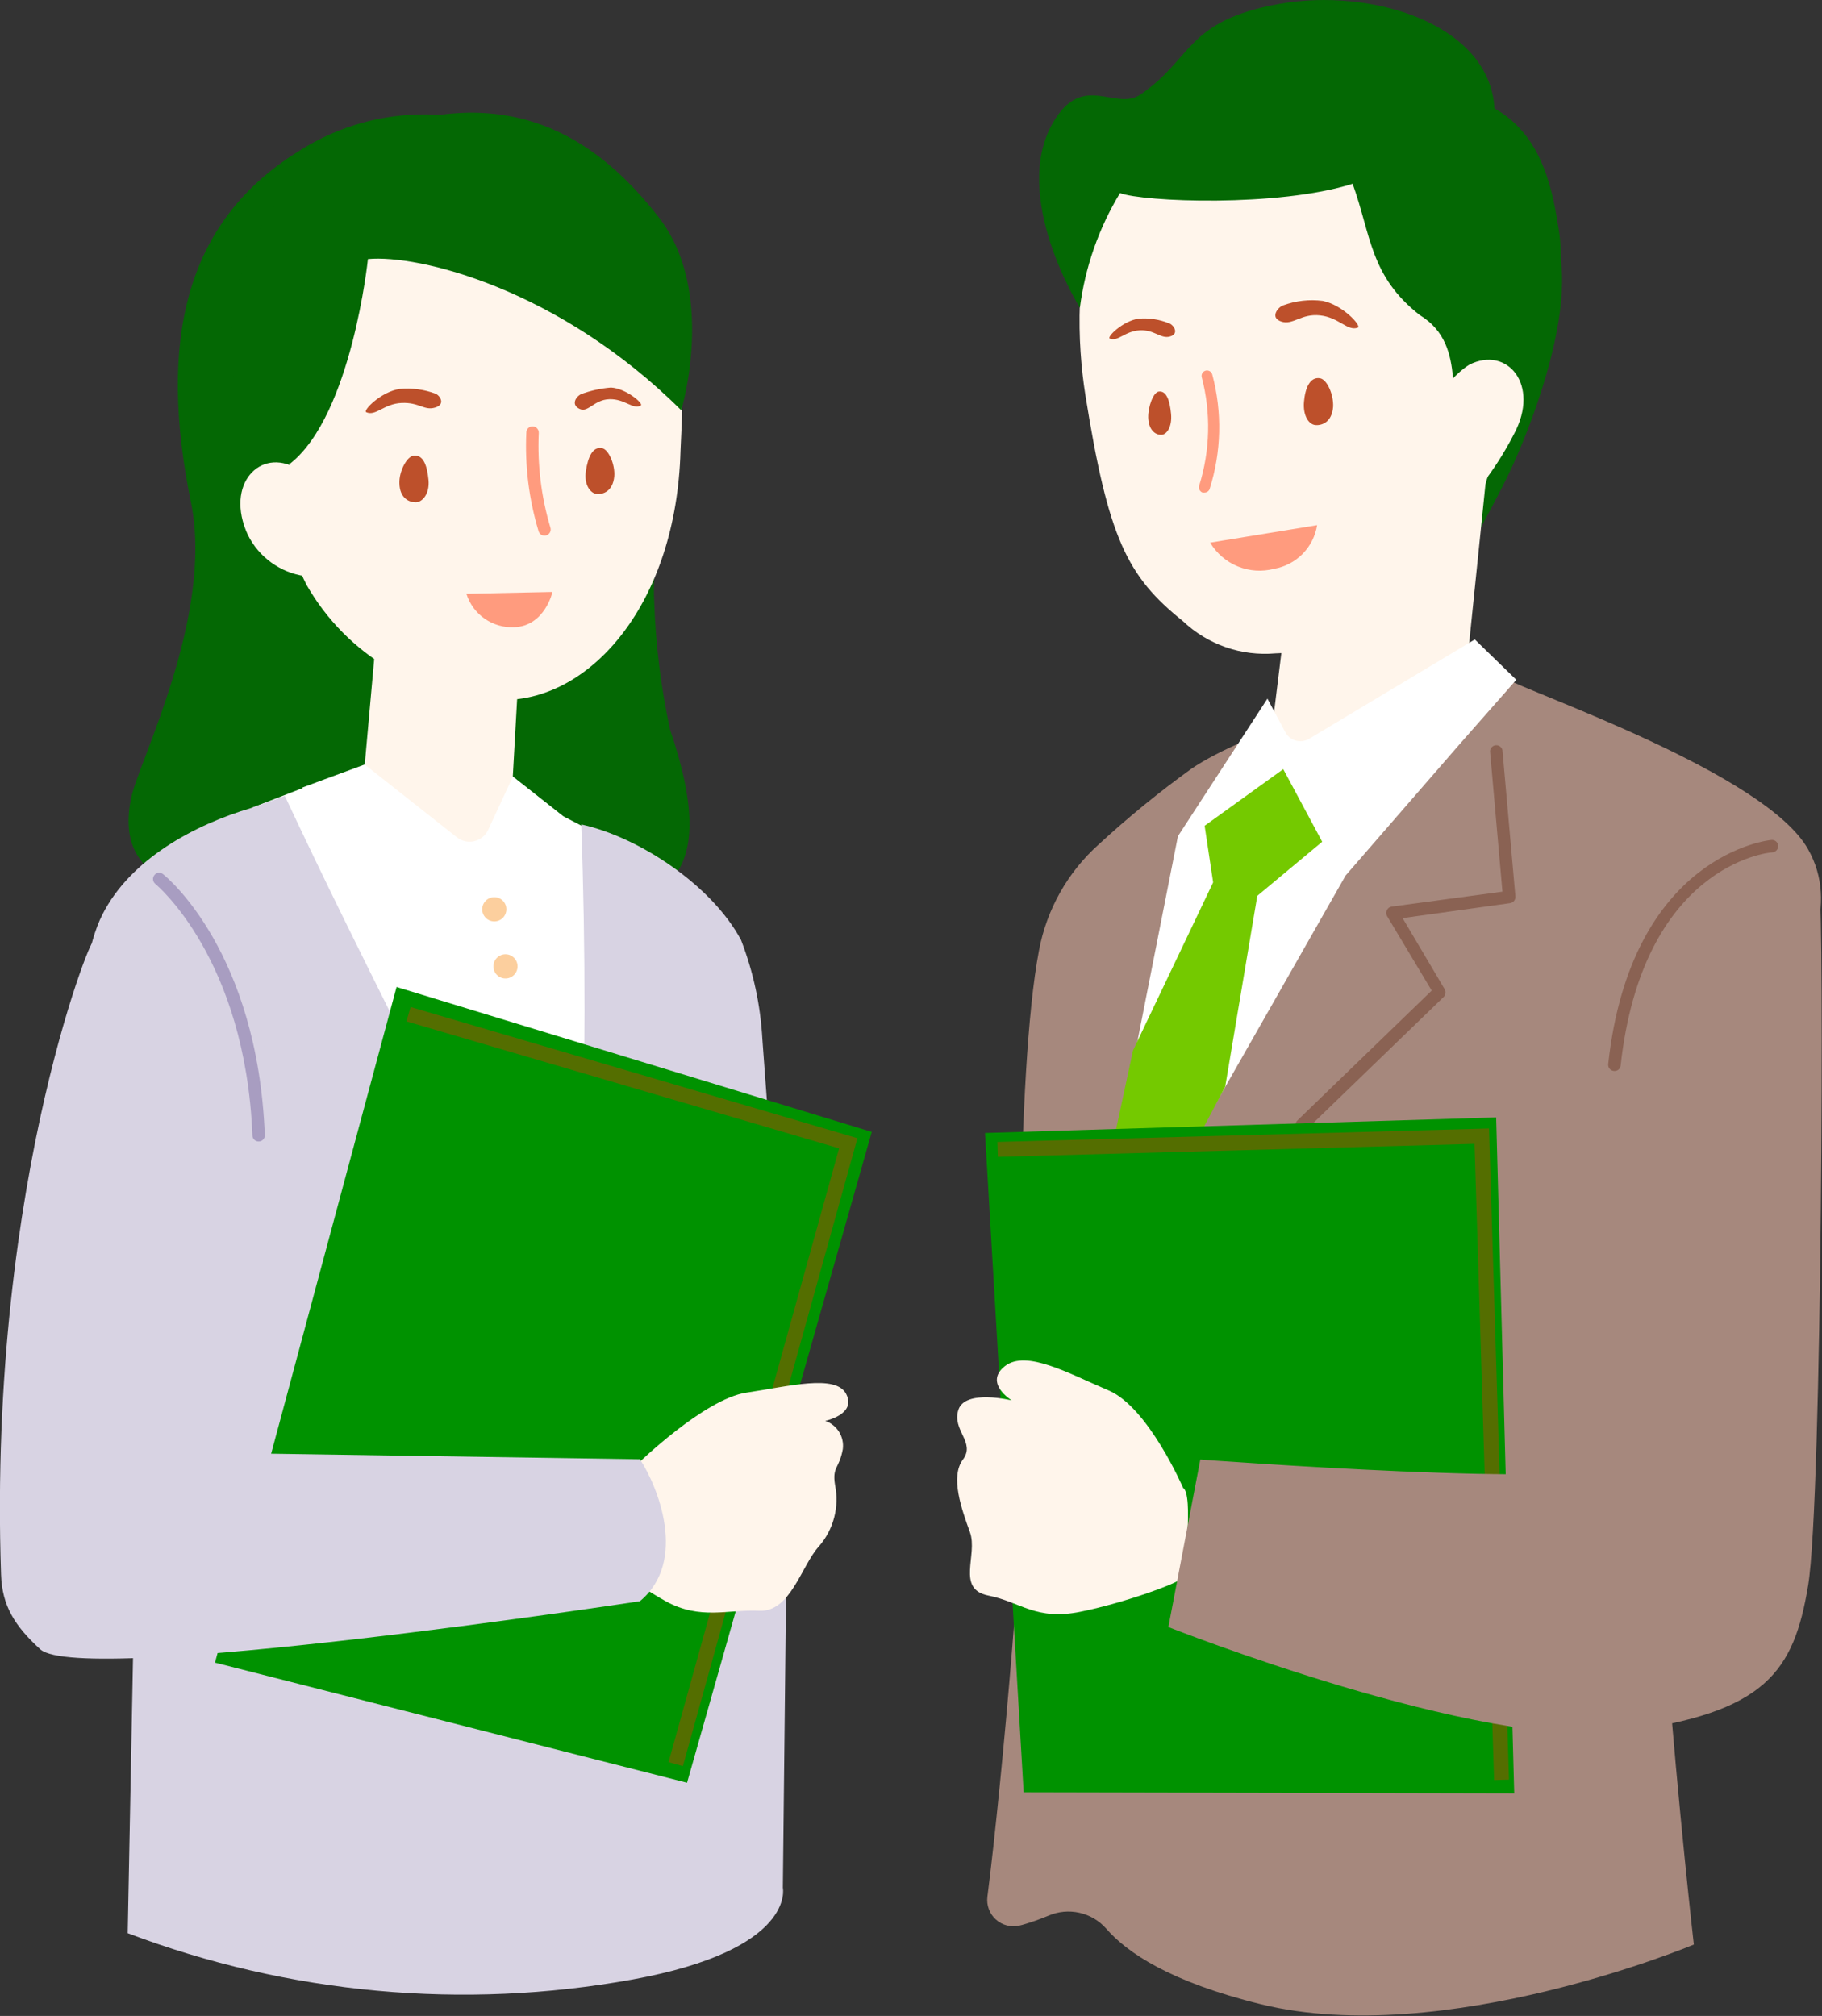 <svg width="141" height="156" viewBox="0 0 141 156" fill="none" xmlns="http://www.w3.org/2000/svg">
<rect x="0" y="0" width="141" height="156" fill="#333333" stroke="none"/>
<g clip-path="url(#clip0_764:11395)">
<path d="M80.406 73.543C81.001 70.376 82.625 67.494 85.025 65.346C87.3 63.251 89.698 61.294 92.206 59.484C96.294 56.709 106.881 53.125 116.384 52.443C118.324 53.599 136.601 59.831 139.915 65.704C144.764 74.283 130.678 84.55 128.507 96.759C126.336 108.968 131.082 150.474 131.082 150.474C131.082 150.474 111.765 158.567 97.598 155.098C90.532 153.364 87.207 151.086 85.602 149.237C85.057 148.621 84.331 148.193 83.529 148.015C82.727 147.836 81.888 147.916 81.134 148.242C80.479 148.517 79.808 148.752 79.125 148.948L78.894 149.005C78.575 149.081 78.243 149.077 77.925 148.996C77.608 148.915 77.314 148.758 77.071 148.539C76.827 148.32 76.639 148.045 76.525 147.737C76.41 147.43 76.371 147.1 76.412 146.774C77.566 137.802 79.46 116.286 79.113 111.742C78.871 107.615 78.582 83.07 80.406 73.543Z" fill="#A6887D"/>
<path d="M100.751 87.532C100.62 87.53 100.496 87.476 100.404 87.382C100.359 87.338 100.322 87.285 100.297 87.226C100.273 87.168 100.26 87.105 100.26 87.041C100.26 86.977 100.273 86.914 100.297 86.856C100.322 86.797 100.359 86.744 100.404 86.7L110.796 76.653L107.332 70.872C107.295 70.803 107.275 70.725 107.275 70.647C107.275 70.568 107.295 70.491 107.332 70.421C107.366 70.35 107.418 70.287 107.483 70.241C107.547 70.195 107.623 70.165 107.701 70.155L116.269 68.999L115.31 58.131C115.316 58.014 115.364 57.902 115.445 57.817C115.527 57.732 115.637 57.68 115.754 57.67C115.871 57.66 115.988 57.693 116.083 57.763C116.178 57.833 116.244 57.935 116.269 58.05L117.273 69.369C117.283 69.493 117.246 69.615 117.168 69.712C117.091 69.809 116.98 69.872 116.857 69.889L108.544 71.046L111.8 76.549C111.851 76.645 111.871 76.755 111.856 76.863C111.842 76.971 111.794 77.071 111.719 77.15L101.063 87.451C100.971 87.513 100.861 87.542 100.751 87.532Z" fill="#8A6253"/>
<path d="M112.1 45.298C112.1 45.298 115.218 39.876 116.788 36.604C118.358 33.332 121.591 25.1 120.748 19.782C119.905 14.463 116.88 13.122 116.88 13.122C116.88 13.122 109.387 13.122 109.144 25.586C108.902 38.049 112.1 45.298 112.1 45.298Z" fill="#046804"/>
<path d="M99.642 46.628L98.407 56.64L100.473 58.594L113.555 51.125L115.091 36.153L99.642 46.628Z" fill="#FFF5EB"/>
<path d="M116.188 31.204C115.402 39.61 111.8 45.367 106.778 48.108C104.351 49.634 101.56 50.48 98.695 50.559C97.394 50.673 96.082 50.51 94.849 50.079C93.615 49.649 92.486 48.961 91.537 48.061C87.219 44.593 85.764 41.668 83.986 30.511C82.762 22.741 82.981 6.382 99.55 4.786C122.7 2.543 116.188 31.204 116.188 31.204Z" fill="#FFF5EB"/>
<path d="M93.2 38.118H93.061C92.955 38.077 92.87 37.996 92.822 37.892C92.775 37.789 92.769 37.671 92.807 37.563C93.653 34.85 93.721 31.954 93.003 29.204C92.973 29.097 92.986 28.982 93.04 28.884C93.094 28.787 93.185 28.715 93.292 28.684C93.399 28.654 93.514 28.667 93.612 28.721C93.709 28.775 93.781 28.866 93.812 28.973C94.596 31.895 94.523 34.982 93.604 37.864C93.569 37.942 93.513 38.008 93.441 38.053C93.368 38.098 93.285 38.121 93.2 38.118Z" fill="#FF9B7E"/>
<path d="M99.296 23.632C100.277 23.271 101.33 23.152 102.367 23.285C103.914 23.597 105.392 25.227 105.08 25.355C104.272 25.655 103.637 24.568 102.159 24.407C100.681 24.245 100.058 25.193 99.145 24.881C98.233 24.568 98.926 23.747 99.296 23.632Z" fill="#BD502B"/>
<path d="M90.521 25.042C89.755 24.72 88.923 24.589 88.096 24.661C86.861 24.857 85.637 26.094 85.879 26.198C86.514 26.464 87.034 25.632 88.188 25.563C89.343 25.493 89.828 26.256 90.555 26.037C91.283 25.817 90.809 25.146 90.521 25.042Z" fill="#BD502B"/>
<path d="M101.928 40.639C101.794 41.478 101.402 42.255 100.806 42.86C100.209 43.465 99.439 43.869 98.603 44.015C97.67 44.26 96.683 44.195 95.79 43.83C94.897 43.465 94.146 42.82 93.65 41.992L101.928 40.639Z" fill="#FF9B7E"/>
<path d="M102.159 29.274C101.386 29.135 101.005 30.014 100.912 31.089C100.82 32.164 101.282 32.846 101.79 32.893C102.298 32.939 103.071 32.673 103.164 31.494C103.221 30.557 102.702 29.366 102.159 29.274Z" fill="#BD502B"/>
<path d="M89.666 30.303C90.278 30.21 90.532 31.02 90.625 32.026C90.717 33.031 90.301 33.609 89.909 33.644C89.516 33.679 88.904 33.401 88.858 32.315C88.847 31.448 89.251 30.372 89.666 30.303Z" fill="#BD502B"/>
<path d="M113.555 33.043C111.511 31.829 113.855 26.8 109.872 24.383C106.004 21.354 106.119 18.209 104.676 14.221C98.903 16.047 88.442 15.62 86.676 14.938C85.034 17.648 83.976 20.673 83.57 23.817C83.57 23.817 78.19 15.215 81.48 9.504C83.789 5.503 86.295 8.637 88.246 7.319C92.334 4.555 91.71 1.619 98.996 0.301C106.096 -0.971 115.275 1.815 115.656 8.394C119.536 10.556 120.194 15.134 120.621 17.724C122.076 26.557 113.555 33.043 113.555 33.043Z" fill="#046804"/>
<path d="M112.608 36.5C108.521 31.309 113.705 28.222 113.705 28.222C116.626 26.742 119.213 29.771 117.169 33.575C116.427 35.026 115.546 36.4 114.536 37.679L112.608 36.5Z" fill="#FFF5EB"/>
<path d="M98.083 54.062L91.156 64.71L83.351 104.239L104.133 67.751L112.955 57.588L117.342 52.605L114.132 49.483L101.305 57.172C101.148 57.266 100.974 57.326 100.793 57.348C100.612 57.371 100.428 57.356 100.253 57.303C100.079 57.251 99.917 57.163 99.778 57.045C99.638 56.927 99.525 56.781 99.446 56.617L98.083 54.062Z" fill="white"/>
<path d="M93.223 63.901L99.307 59.519L102.321 65.138L97.298 69.323L94.816 84.087L83.559 105.303L83.778 99.441L87.68 81.289L93.881 68.282L93.223 63.901Z" fill="#74C900"/>
<path d="M76.227 87.671L79.218 138.692L117.181 138.773L115.784 86.469L76.227 87.671Z" fill="#009200"/>
<path d="M115.622 137.744L114.109 88.515L77.22 89.521L77.185 88.365L115.229 87.324L116.776 137.71L115.622 137.744Z" fill="#546E00"/>
<path d="M91.56 115.141C91.56 115.141 88.87 108.898 85.787 107.592C82.704 106.285 79.414 104.412 77.763 105.719C76.112 107.025 78.294 108.366 78.294 108.366C78.294 108.366 74.703 107.488 74.172 109.083C73.641 110.679 75.523 111.604 74.518 112.945C73.514 114.286 74.426 116.806 75.061 118.564C75.696 120.321 73.964 122.969 76.481 123.466C78.998 123.963 80.153 125.431 83.651 124.714C87.15 123.998 91.225 122.483 91.445 122.136C91.664 121.789 92.368 115.604 91.56 115.141Z" fill="#FFF5EB"/>
<path d="M140.804 69.254C141.15 69.496 141.035 116.009 139.926 122.691C138.818 129.374 136.624 132.553 125.575 133.998C114.525 135.444 90.417 125.905 90.417 125.905L92.888 112.945C92.888 112.945 123.889 115.257 124.258 113.292C124.628 111.326 123.716 72.826 123.716 72.826C123.716 72.826 130.528 61.993 140.804 69.254Z" fill="#A6887D"/>
<path d="M10.449 120.263L9.883 149.595C22.338 154.312 35.84 155.55 48.944 153.179C61.644 150.867 60.582 146.08 60.582 146.08L60.951 112.367C60.951 112.367 58.446 75.196 57.557 75.867C56.668 76.537 10.449 120.263 10.449 120.263Z" fill="#D8D3E3"/>
<path d="M41.843 11.261C38.964 9.6 35.684 8.768 32.363 8.855C29.042 8.943 25.81 9.948 23.023 11.758C14.259 17.227 12.239 26.499 14.779 38.881C16.569 47.61 10.715 58.999 10.161 61.692C8.406 69.785 17.954 69.242 21.464 69.126C24.974 69.011 35.7 69.624 38.506 70.005C41.312 70.387 44.014 72.375 47.466 70.71C50.918 69.046 55.883 68.294 51.853 56.455C51.151 53.215 50.741 49.918 50.629 46.605C50.433 43.876 51.334 36.581 52.038 28.661C52.569 22.314 47.974 14.013 41.843 11.261Z" fill="#046804"/>
<path d="M23.577 44.581C22.641 44.444 21.752 44.082 20.986 43.526C20.22 42.971 19.6 42.238 19.178 41.39C17.377 37.471 20.136 34.604 22.976 36.257C23.034 36.257 26.498 39.506 23.577 44.581Z" fill="#FFF5EB"/>
<path d="M19.478 62.513L25.113 60.328L39.684 60.085L43.586 63.161L48.205 65.566L47.593 77.751L42.662 93.556C42.662 93.556 27.941 91.81 27.41 91.013C26.879 90.215 19.478 62.513 19.478 62.513Z" fill="white"/>
<path d="M28.115 60.421L37.629 67.808L39.672 60.316L40.307 48.952L29.108 49.322L28.115 60.421Z" fill="#FFF5EB"/>
<path d="M22.422 36.211C22.561 40.165 22.318 42.604 23.727 45.264C25.261 47.954 27.474 50.193 30.145 51.755C32.816 53.318 35.851 54.149 38.945 54.166C45.803 54.166 52.338 46.605 52.661 34.916C52.754 31.552 54.97 10.579 37.236 11.596C20.009 12.544 22.422 36.211 22.422 36.211Z" fill="#FFF5EB"/>
<path d="M52.719 31.748C43.24 22.314 32.352 19.678 28.473 20.048C28.473 20.048 27.226 32.083 22.469 35.864C22.469 35.864 18.347 34.084 17.942 27.771C17.538 21.458 20.252 12.88 30.193 9.758C40.134 6.636 46.461 11.007 50.976 16.811C55.49 22.614 52.719 31.748 52.719 31.748Z" fill="#046804"/>
<path d="M32.005 35.263C32.779 35.17 33.056 36.06 33.16 37.136C33.264 38.211 32.687 38.858 32.19 38.87C31.694 38.882 30.932 38.581 30.909 37.402C30.874 36.477 31.486 35.321 32.005 35.263Z" fill="#BD502B"/>
<path d="M46.6 34.685C45.849 34.534 45.503 35.39 45.341 36.442C45.18 37.494 45.676 38.165 46.161 38.222C46.646 38.28 47.419 38.037 47.535 36.881C47.616 35.968 47.108 34.789 46.6 34.685Z" fill="#BD502B"/>
<path d="M42.143 41.448C42.04 41.45 41.939 41.419 41.856 41.358C41.773 41.298 41.711 41.212 41.681 41.113C40.93 38.627 40.609 36.03 40.734 33.436C40.739 33.373 40.756 33.311 40.784 33.254C40.813 33.198 40.853 33.147 40.901 33.106C40.95 33.065 41.006 33.034 41.066 33.016C41.127 32.997 41.191 32.99 41.254 32.997C41.381 33.008 41.498 33.07 41.58 33.167C41.662 33.264 41.702 33.39 41.693 33.517C41.582 35.986 41.887 38.456 42.593 40.824C42.613 40.884 42.62 40.947 42.615 41.01C42.61 41.073 42.593 41.134 42.564 41.19C42.535 41.246 42.495 41.296 42.446 41.336C42.398 41.377 42.342 41.407 42.282 41.425C42.238 41.444 42.19 41.452 42.143 41.448Z" fill="#FF9B7E"/>
<path d="M36.093 45.946C36.337 46.725 36.831 47.402 37.5 47.87C38.168 48.339 38.972 48.573 39.788 48.535C42.166 48.455 42.755 45.807 42.755 45.807L36.093 45.946Z" fill="#FF9B7E"/>
<path d="M44.972 30.499C45.715 30.224 46.492 30.053 47.281 29.991C48.436 30.049 49.833 31.239 49.59 31.378C48.978 31.725 48.367 30.858 47.166 30.892C45.965 30.927 45.526 31.956 44.856 31.644C44.187 31.332 44.533 30.719 44.972 30.499Z" fill="#BD502B"/>
<path d="M33.703 30.465C32.822 30.136 31.879 30.009 30.943 30.095C29.5 30.303 28.057 31.771 28.345 31.898C29.073 32.234 29.708 31.239 31.082 31.182C32.456 31.124 32.814 31.794 33.668 31.54C34.522 31.286 34.026 30.592 33.703 30.465Z" fill="#BD502B"/>
<path d="M43.979 73.589L43.586 63.184L39.684 60.108L37.779 64.213C37.678 64.431 37.53 64.624 37.344 64.777C37.159 64.93 36.941 65.038 36.707 65.094C36.473 65.149 36.23 65.151 35.996 65.099C35.761 65.046 35.542 64.941 35.354 64.791L28.218 59.16L23.404 60.941L32.71 73.82L38.044 67.496L43.979 73.589Z" fill="white"/>
<path d="M42.801 121.5C46.739 118.645 61.483 120.807 61.61 115.824L59 80.445C58.857 77.808 58.3 75.209 57.349 72.745C55.109 68.549 49.533 64.802 44.983 63.797C45.671 83.059 44.942 102.345 42.801 121.5Z" fill="#D8D3E3"/>
<path d="M10.484 110.367L11.477 116.934L12.008 120.541L13.163 120.876L46.761 123.107C43.736 101.776 34.477 88.134 22.041 61.588L19.478 62.513C14.998 63.831 10.091 66.502 7.932 70.757C3.152 80.145 10.484 110.367 10.484 110.367Z" fill="#D8D3E3"/>
<path d="M30.689 76.376L16.638 128.657L53.169 137.952L67.463 87.59L30.689 76.376Z" fill="#009200"/>
<path d="M52.846 136.669L51.737 136.357L64.935 88.862L31.451 79.035L31.774 77.925L66.355 88.076L52.846 136.669Z" fill="#546E00"/>
<path d="M49.267 113.349C49.267 113.349 54.486 108.251 57.765 107.765C61.044 107.28 64.692 106.308 65.489 107.881C66.286 109.453 63.861 109.95 63.861 109.95C64.305 110.101 64.683 110.401 64.932 110.799C65.18 111.198 65.283 111.67 65.224 112.135C64.935 113.708 64.392 113.465 64.623 114.922C64.793 115.755 64.768 116.616 64.552 117.438C64.336 118.26 63.933 119.021 63.376 119.662C62.025 121.119 61.194 124.761 58.758 124.645C56.322 124.529 54.197 125.373 51.541 123.917C48.886 122.46 46.103 120.148 46.08 119.778C46.057 119.408 48.355 113.592 49.267 113.349Z" fill="#FFF5EB"/>
<path d="M7.113 73.173C7.817 70.687 -0.97 90.735 0.081 121.847C0.162 124.252 1.132 125.813 3.118 127.628C6.327 130.495 49.521 123.905 49.521 123.905C53.273 120.795 50.872 114.957 49.521 112.922L17.192 112.436L20.16 86.122C20.16 86.122 23.866 69.392 7.113 73.173Z" fill="#D8D3E3"/>
<path d="M20.009 88.33C19.886 88.33 19.767 88.282 19.678 88.195C19.59 88.109 19.539 87.991 19.536 87.868C18.982 74.156 12.088 68.456 12.019 68.398C11.92 68.317 11.857 68.199 11.844 68.071C11.831 67.943 11.869 67.816 11.95 67.716C11.988 67.666 12.036 67.624 12.091 67.593C12.146 67.562 12.207 67.543 12.27 67.536C12.332 67.53 12.396 67.536 12.456 67.555C12.516 67.574 12.572 67.605 12.62 67.647C12.92 67.878 19.928 73.647 20.494 87.833C20.497 87.896 20.488 87.959 20.466 88.019C20.444 88.078 20.411 88.133 20.368 88.179C20.325 88.225 20.273 88.263 20.215 88.289C20.158 88.314 20.095 88.329 20.032 88.33H20.009Z" fill="#A89DC1"/>
<path d="M124.882 82.873C124.755 82.859 124.639 82.795 124.559 82.695C124.479 82.596 124.442 82.468 124.455 82.341C126.233 66.063 136.982 64.999 137.086 64.999C137.149 64.993 137.213 64.999 137.273 65.018C137.334 65.037 137.39 65.067 137.439 65.108C137.487 65.149 137.527 65.2 137.556 65.256C137.584 65.313 137.601 65.375 137.606 65.438C137.615 65.565 137.575 65.691 137.493 65.788C137.41 65.886 137.294 65.947 137.167 65.959C136.763 65.959 127.099 67.034 125.413 82.492C125.39 82.611 125.323 82.718 125.224 82.789C125.125 82.86 125.002 82.89 124.882 82.873Z" fill="#8A6253"/>
<path d="M38.252 71.3C38.769 71.3 39.187 70.881 39.187 70.364C39.187 69.846 38.769 69.427 38.252 69.427C37.736 69.427 37.317 69.846 37.317 70.364C37.317 70.881 37.736 71.3 38.252 71.3Z" fill="#FCCF9E"/>
<path d="M39.118 75.717C39.634 75.717 40.053 75.297 40.053 74.78C40.053 74.263 39.634 73.844 39.118 73.844C38.601 73.844 38.183 74.263 38.183 74.78C38.183 75.297 38.601 75.717 39.118 75.717Z" fill="#FCCF9E"/>
</g>
<defs>
<clipPath id="clip0_764:11395">
<rect width="141" height="156" fill="white"/>
</clipPath>
</defs>
</svg>
